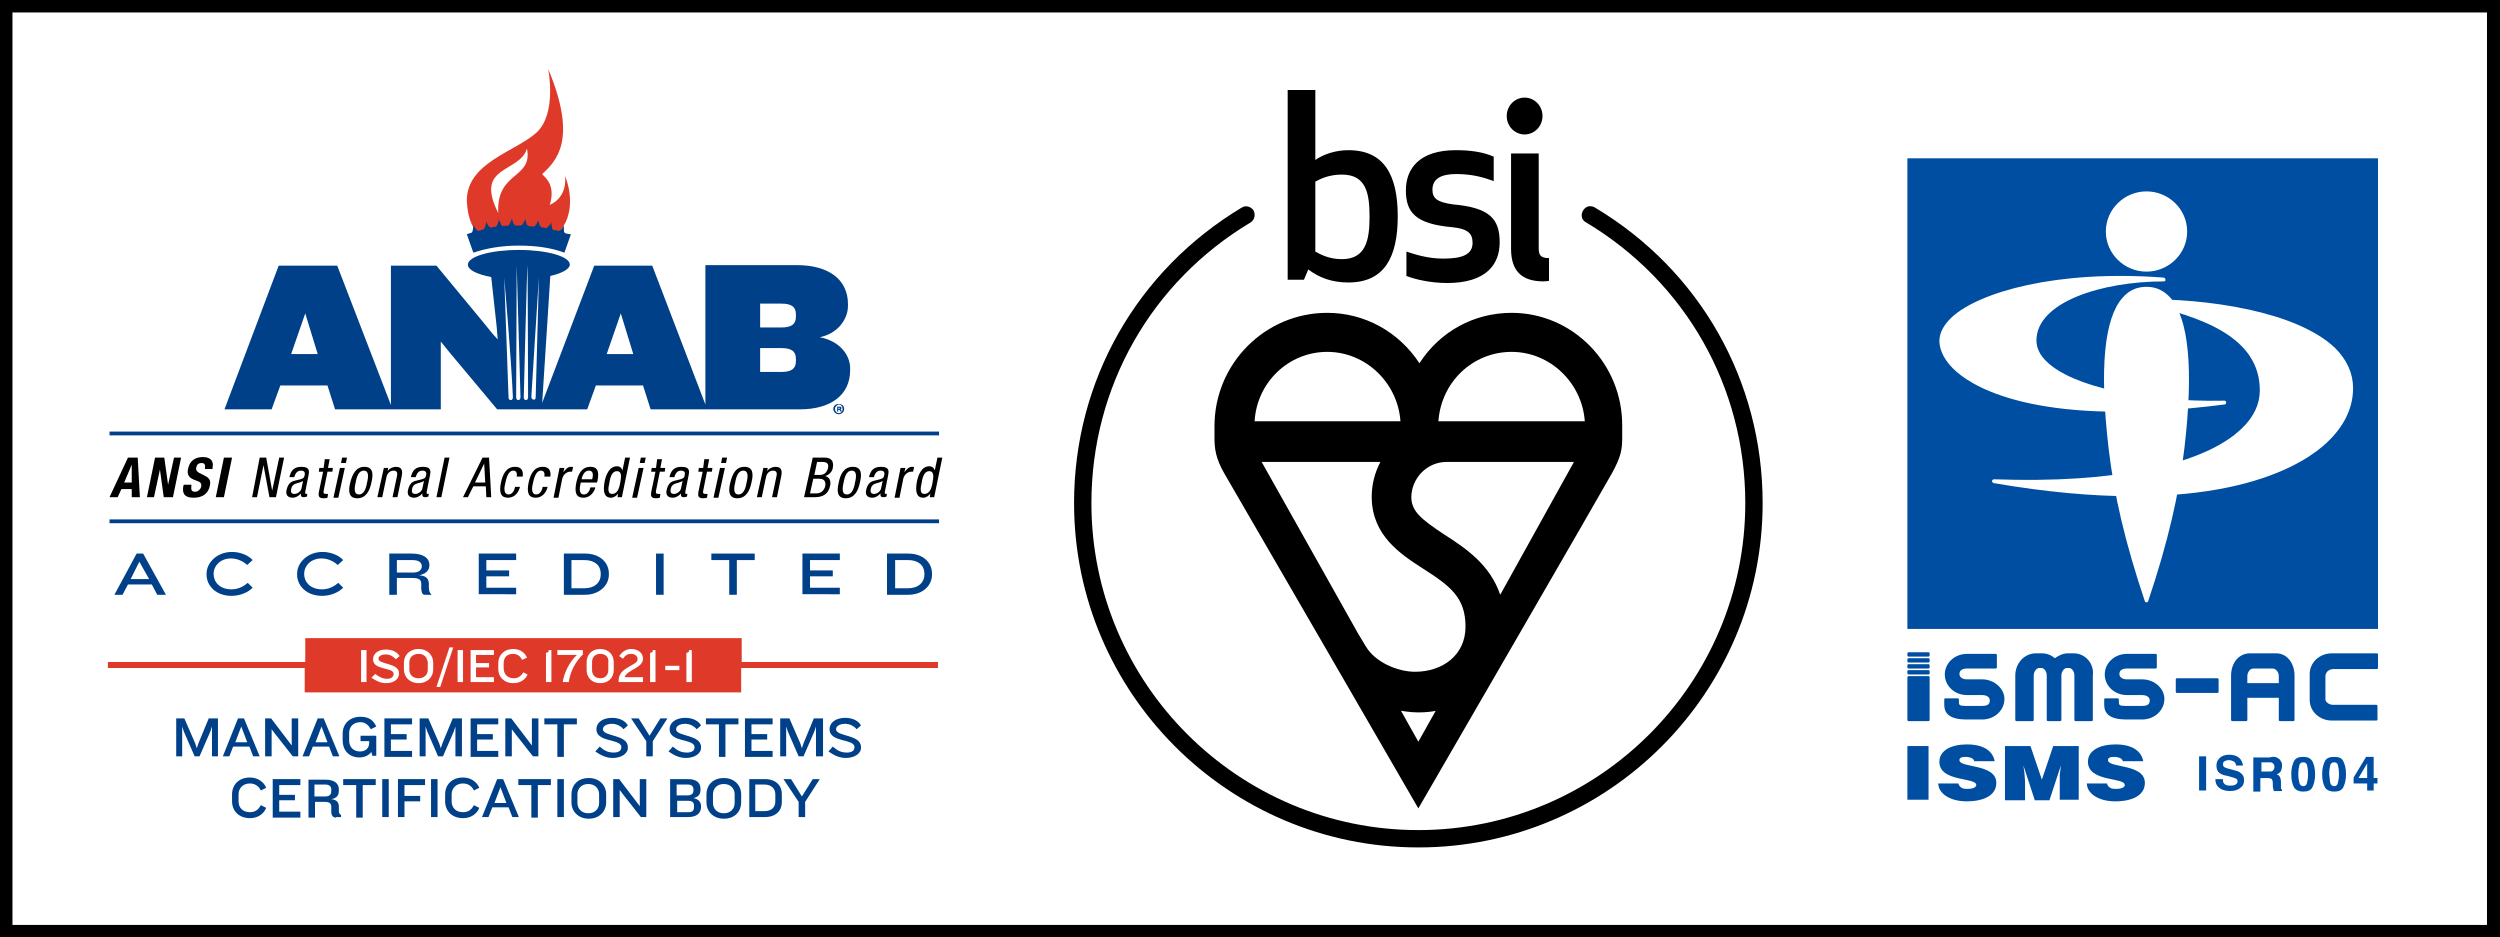 <?xml version="1.0" encoding="utf-8"?>
<!-- Generator: Adobe Illustrator 27.1.1, SVG Export Plug-In . SVG Version: 6.00 Build 0)  -->
<svg version="1.1" id="レイヤー_1" xmlns="http://www.w3.org/2000/svg" xmlns:xlink="http://www.w3.org/1999/xlink" x="0px"
	 y="0px" viewBox="0 0 461.1 172.9" style="enable-background:new 0 0 461.1 172.9;" xml:space="preserve">
<style type="text/css">
	.アーチ_x0020__x0028_グリーン_x0029_{fill:url(#SVGID_1_);stroke:#FFFFFF;stroke-width:0.25;stroke-miterlimit:1;}
	.st0{fill:#FFFFFF;}
	.st1{fill:#004EA2;}
	.st2{fill:none;}
	.st3{fill:#DF3929;}
	.st4{fill:#004088;}
</style>
<linearGradient id="SVGID_1_" gradientUnits="userSpaceOnUse" x1="-136.13" y1="347.159" x2="-135.423" y2="346.452">
	<stop  offset="0" style="stop-color:#00A53B"/>
	<stop  offset="0.983" style="stop-color:#133618"/>
</linearGradient>
<g>
	<rect x="0" y="0" class="st0" width="461.1" height="172.9"/>
	<path d="M461.1,172.9H0V0h461.1V172.9z M2.3,170.6h456.4V2.3H2.3V170.6z"/>
	<g>
		<g>
			<g>
				<rect x="351.8" y="29.2" class="st1" width="86.8" height="86.8"/>
				<g>
					<path class="st0" d="M388.4,42.7c0,4.1,3.4,7.4,7.5,7.4c4.1,0,7.5-3.3,7.5-7.4c0-4.1-3.4-7.4-7.5-7.4
						C391.8,35.3,388.4,38.6,388.4,42.7z"/>
					<path class="st0" d="M391.5,54.9c-3.4,3.8-4.3,13.1-2.6,27.7c1,8.6,3,17.3,6.7,28.3c0,0.1,0.2,0.2,0.3,0.2
						c0.1,0,0.3-0.1,0.3-0.2c3.7-11,5.7-19.8,6.7-28.3c1.7-14.5,0.8-23.8-2.6-27.7c-1.2-1.3-2.6-2-4.4-2
						C394.2,52.9,392.7,53.5,391.5,54.9z"/>
				</g>
				<g>
					<path class="st0" d="M360,58.5c-1.5,1.4-2.3,2.9-2.3,4.4c0,1.8,1.1,3.9,3.2,5.7c3.7,3.2,15.9,10.3,49.4,6
						c0.2,0,0.3-0.2,0.3-0.4c0-0.2-0.2-0.3-0.3-0.3c-14.9,0.3-28.1-2.6-32.8-7.2c-1.3-1.2-1.9-2.6-1.9-3.9
						c0-7.1,12.1-10.9,23.5-10.9c0.2,0,0.3-0.1,0.3-0.3c0-0.2-0.1-0.3-0.3-0.4C379.3,49.7,365,53.9,360,58.5z M410.3,74.6
						C410.3,74.6,410.3,74.6,410.3,74.6C410.3,74.6,410.3,74.6,410.3,74.6z"/>
					<path class="st0" d="M394.8,55.2c-0.2,0-0.3,0.1-0.3,0.3c0,0.2,0.1,0.3,0.3,0.4c11.4,2.5,22,6.3,22,16.1c0,2.5-1.1,4.9-3.3,7
						c-7,6.8-23.7,10.2-45.7,9.4c-0.2,0-0.3,0.1-0.4,0.3c0,0.2,0.1,0.3,0.3,0.4c39.4,6.8,55.5-2.4,60.6-6.7
						c3.8-3.2,5.7-6.9,5.7-10.8c0-2.7-1.1-5.2-3.3-7.4C423.6,57.4,407,55,394.8,55.2z"/>
				</g>
			</g>
		</g>
		<g>
			<path class="st1" d="M406.9,145.8h-1.3v-6.3h1.3V145.8z"/>
			<path class="st1" d="M410,143.9c0,0.3,0.1,0.5,0.2,0.6c0.2,0.3,0.6,0.4,1.1,0.4c0.3,0,0.6,0,0.8-0.1c0.4-0.1,0.6-0.4,0.6-0.7
				c0-0.2-0.1-0.4-0.3-0.5c-0.2-0.1-0.5-0.2-0.9-0.3l-0.7-0.2c-0.7-0.1-1.1-0.3-1.4-0.5c-0.4-0.3-0.6-0.7-0.6-1.4
				c0-0.6,0.2-1,0.6-1.4c0.4-0.4,1-0.6,1.8-0.6c0.7,0,1.3,0.2,1.7,0.5c0.5,0.4,0.7,0.9,0.8,1.5h-1.3c0-0.4-0.2-0.7-0.5-0.8
				c-0.2-0.1-0.5-0.2-0.8-0.2c-0.4,0-0.6,0.1-0.8,0.2c-0.2,0.1-0.3,0.3-0.3,0.6c0,0.2,0.1,0.4,0.3,0.5c0.1,0.1,0.4,0.2,0.8,0.3
				l1.1,0.3c0.5,0.1,0.9,0.3,1.1,0.5c0.4,0.3,0.6,0.7,0.6,1.3c0,0.6-0.2,1.1-0.7,1.4c-0.4,0.4-1.1,0.6-1.9,0.6c-0.8,0-1.5-0.2-2-0.6
				c-0.5-0.4-0.7-0.9-0.7-1.6H410z"/>
			<path class="st1" d="M419.9,139.7c0.2,0.1,0.4,0.2,0.6,0.4c0.1,0.2,0.2,0.3,0.3,0.5c0.1,0.2,0.1,0.4,0.1,0.7
				c0,0.3-0.1,0.6-0.2,0.9c-0.2,0.3-0.4,0.5-0.8,0.6c0.3,0.1,0.5,0.3,0.6,0.5c0.1,0.2,0.2,0.5,0.2,1v0.4c0,0.3,0,0.5,0,0.6
				c0,0.2,0.1,0.3,0.2,0.4v0.2h-1.5c0-0.1-0.1-0.3-0.1-0.3c0-0.2-0.1-0.4-0.1-0.5l0-0.6c0-0.4-0.1-0.7-0.2-0.8
				c-0.1-0.1-0.4-0.2-0.8-0.2h-1.3v2.5h-1.3v-6.3h3C419.3,139.5,419.6,139.6,419.9,139.7z M417.1,140.6v1.7h1.4c0.3,0,0.5,0,0.6-0.1
				c0.2-0.1,0.4-0.4,0.4-0.7c0-0.4-0.1-0.6-0.4-0.8c-0.1-0.1-0.3-0.1-0.6-0.1H417.1z"/>
			<path class="st1" d="M426.5,140.4c0.3,0.6,0.5,1.4,0.5,2.4c0,1-0.2,1.8-0.5,2.4c-0.3,0.6-0.9,0.8-1.7,0.8c-0.8,0-1.4-0.3-1.7-0.8
				c-0.3-0.6-0.5-1.3-0.5-2.4c0-1,0.2-1.8,0.5-2.4c0.3-0.6,0.9-0.8,1.7-0.8C425.6,139.6,426.1,139.8,426.5,140.4z M424.1,144.4
				c0.1,0.4,0.4,0.6,0.7,0.6c0.4,0,0.6-0.2,0.7-0.6c0.1-0.4,0.2-0.9,0.2-1.6c0-0.8-0.1-1.3-0.2-1.7c-0.1-0.4-0.4-0.5-0.7-0.5
				c-0.4,0-0.6,0.2-0.7,0.5c-0.1,0.4-0.2,0.9-0.2,1.7C423.9,143.5,424,144,424.1,144.4z"/>
			<path class="st1" d="M432.2,140.4c0.3,0.6,0.5,1.4,0.5,2.4c0,1-0.2,1.8-0.5,2.4c-0.3,0.6-0.9,0.8-1.7,0.8c-0.8,0-1.4-0.3-1.7-0.8
				c-0.3-0.6-0.5-1.3-0.5-2.4c0-1,0.2-1.8,0.5-2.4c0.3-0.6,0.9-0.8,1.7-0.8C431.4,139.6,431.9,139.8,432.2,140.4z M429.8,144.4
				c0.1,0.4,0.4,0.6,0.7,0.6c0.4,0,0.6-0.2,0.7-0.6c0.1-0.4,0.2-0.9,0.2-1.6c0-0.8-0.1-1.3-0.2-1.7c-0.1-0.4-0.4-0.5-0.7-0.5
				c-0.4,0-0.6,0.2-0.7,0.5c-0.1,0.4-0.2,0.9-0.2,1.7C429.7,143.5,429.7,144,429.8,144.4z"/>
			<path class="st1" d="M438.5,144.5h-0.7v1.3h-1.2v-1.3h-2.5v-1.1l2.3-3.8h1.4v3.9h0.7V144.5z M436.6,143.5v-2.7l-1.6,2.7H436.6z"
				/>
		</g>
		<g>
			<g>
				<path class="st1" d="M351.8,147.5v-9.9h3.9v9.9H351.8z"/>
				<path class="st1" d="M364.2,140.5c-0.1-0.3-0.3-0.6-0.6-0.7c-0.3-0.1-0.6-0.2-1-0.2c-0.9,0-1.2,0.2-1.2,0.6
					c0,1.5,6.8,0.6,6.8,4.2c0,2.3-2.3,3.4-5.5,3.4c-3.1,0-5.2-1.5-5.2-3.3h3.7c0.1,0.4,0.3,0.6,0.6,0.8c0.3,0.2,0.7,0.2,1.1,0.2
					c1,0,1.6-0.3,1.6-0.7c0-1.5-6.8-0.5-6.8-4.3c0-2.1,2.2-3.2,5.1-3.2c3.3,0,4.8,1.4,5.1,3.1H364.2z"/>
				<path class="st1" d="M369.8,147.5v-9.9h4.7l2.1,6.2l2.1-6.2h4.7v9.9h-3.5v-3l0-1.5l0.2-1.8h0l-2.1,6.4h-2.7l-2.1-6.4h0l0.2,1.5
					l0.1,1.5v3.4H369.8z"/>
				<path class="st1" d="M391.6,140.5c-0.1-0.3-0.3-0.6-0.6-0.7c-0.3-0.1-0.6-0.2-1-0.2c-0.9,0-1.2,0.2-1.2,0.6
					c0,1.5,6.8,0.6,6.8,4.2c0,2.3-2.3,3.4-5.5,3.4c-3.1,0-5.2-1.5-5.2-3.3h3.7c0.1,0.4,0.3,0.6,0.6,0.8c0.3,0.2,0.7,0.2,1.1,0.2
					c1,0,1.6-0.3,1.6-0.7c0-1.5-6.8-0.5-6.8-4.3c0-2.1,2.2-3.2,5.1-3.2c3.3,0,4.8,1.4,5.1,3.1H391.6z"/>
			</g>
		</g>
		<g>
			<path class="st1" d="M365.6,125.3h-2.8c-0.7,0-1.4-0.3-1.4-1v0c0-0.7,0.6-1,1.4-1h5.2l0,0h0.1c0.1,0,0.2-0.1,0.2-0.2v-2.3
				c0-0.1-0.1-0.2-0.2-0.2H368h-0.2h-5c-2.3,0-4.1,1.7-4.1,3.8c0,2.1,1.8,3.8,4.1,3.8h2.8c0.7,0,1.4,0.3,1.4,1c0,0.8-0.6,1-1.4,1v0
				h-2.3c-0.1,0-0.7,0-0.8,0c-1.1,0-1.2-0.2-1.2-0.7v-0.1V129c0-0.1-0.1-0.2-0.2-0.2h-2.3c-0.1,0-0.2,0.1-0.2,0.2v0.3v0v0.7
				c0,1.6,1,2.7,4.1,2.7h2.9c2.3,0,4.1-1.7,4.1-3.8C369.7,127,367.8,125.3,365.6,125.3z"/>
			<path class="st1" d="M395.1,125.3h-2.8c-0.7,0-1.4-0.3-1.4-1v0c0-0.7,0.6-1,1.4-1h5.2l0,0h0.1c0.1,0,0.2-0.1,0.2-0.2v-2.3
				c0-0.1-0.1-0.2-0.2-0.2h-0.1h-0.2h-5c-2.3,0-4.1,1.7-4.1,3.8c0,2.1,1.8,3.8,4.1,3.8h2.8c0.7,0,1.4,0.3,1.4,1c0,0.8-0.6,1-1.4,1v0
				h-2.3c-0.1,0-0.7,0-0.8,0c-1.1,0-1.2-0.2-1.2-0.7v-0.1V129c0-0.1-0.1-0.2-0.2-0.2h-2.3c-0.1,0-0.2,0.1-0.2,0.2v0.3v0v0.7
				c0,1.6,1,2.7,4.1,2.7h2.9c2.3,0,4.1-1.7,4.1-3.8C399.2,127,397.4,125.3,395.1,125.3z"/>
			<path class="st1" d="M430.4,123.4h7.9v0h0.1c0.1,0,0.2-0.1,0.2-0.2v-2.5c0-0.1-0.1-0.2-0.2-0.2h-0.1H438h-7.9
				c-2.3,0-4.1,1.7-4.1,3.8v4.8c0,2.1,1.8,3.8,4.1,3.8h7.9h0.2h0.1c0.1,0,0.2-0.1,0.2-0.2v-2.5c0-0.1-0.1-0.2-0.2-0.2h-0.1l0,0h-7.9
				c-0.7,0-1.4-0.5-1.4-1v-4.4C429,123.9,429.6,123.4,430.4,123.4z"/>
			<path class="st1" d="M409,125.1h-7.5c-0.1,0-0.2,0.1-0.2,0.2v2.3c0,0.1,0.1,0.2,0.2,0.2h7.5c0.1,0,0.2-0.1,0.2-0.2v-2.3
				C409.2,125.2,409.1,125.1,409,125.1z"/>
			<path class="st1" d="M382.5,120.5h-1.1c-0.9,0-1.7,0.4-2.4,0.9c-0.7-0.6-1.5-0.9-2.4-0.9h-1.1c-2.1,0-3.8,1.8-3.8,4.1v7.8v0.4
				c0,0.1,0.1,0.2,0.2,0.2h3c0.1,0,0.2-0.1,0.2-0.2v-0.4v-7.8c0-0.7,0.5-1.4,1-1.4h0.4c0.5,0,1,0.6,1,1.4v7.8v0.4
				c0,0.1,0.1,0.2,0.2,0.2h2.3c0.1,0,0.2-0.1,0.2-0.2v-0.4v-7.8c0-0.7,0.5-1.4,1-1.4h0.4c0.5,0,1,0.6,1,1.4v7.8v0.4
				c0,0.1,0.1,0.2,0.2,0.2h3c0.1,0,0.2-0.1,0.2-0.2v-0.4v-7.8C386.3,122.4,384.6,120.5,382.5,120.5z"/>
			<path class="st1" d="M419.8,120.5H415c-2.1,0-3.5,1.8-3.5,4.1v7.8v0.4c0,0.1,0.1,0.2,0.2,0.2h2.6c0.1,0,0.2-0.1,0.2-0.2v-0.4
				v-3.7h5.8v3.7v0.4c0,0.1,0.1,0.2,0.2,0.2h2.5c0.1,0,0.2-0.1,0.2-0.2v-0.4v-7.8C423.2,122.4,421.9,120.5,419.8,120.5z M420.3,126
				h-5.8v-1.3c0-0.7,0.5-1.4,1.1-1.4h3.6c0.5,0,1.1,0.6,1.1,1.4V126z"/>
			<path class="st1" d="M355.7,124.7H352c-0.1,0-0.2,0.1-0.2,0.2v7.9c0,0.1,0.1,0.2,0.2,0.2h3.7c0.1,0,0.2-0.1,0.2-0.2v-7.9
				C355.9,124.8,355.8,124.7,355.7,124.7z"/>
			<path class="st1" d="M355.7,120.3H352c-0.1,0-0.2,0.1-0.2,0.2v0.4c0,0.1,0.1,0.2,0.2,0.2h3.7c0.1,0,0.2-0.1,0.2-0.2v-0.4
				C355.9,120.4,355.8,120.3,355.7,120.3z"/>
			<path class="st1" d="M355.7,121.4H352c-0.1,0-0.2,0.1-0.2,0.2v0.4c0,0.1,0.1,0.2,0.2,0.2h3.7c0.1,0,0.2-0.1,0.2-0.2v-0.4
				C355.9,121.5,355.8,121.4,355.7,121.4z"/>
			<path class="st1" d="M355.7,122.5H352c-0.1,0-0.2,0.1-0.2,0.2v0.4c0,0.1,0.1,0.2,0.2,0.2h3.7c0.1,0,0.2-0.1,0.2-0.2v-0.4
				C355.9,122.6,355.8,122.5,355.7,122.5z"/>
			<path class="st1" d="M355.7,123.6H352c-0.1,0-0.2,0.1-0.2,0.2v0.4c0,0.1,0.1,0.2,0.2,0.2h3.7c0.1,0,0.2-0.1,0.2-0.2v-0.4
				C355.9,123.7,355.8,123.6,355.7,123.6z"/>
		</g>
		<rect x="351.8" y="120.3" class="st2" width="86.8" height="12.7"/>
	</g>
	<g>
		<g>
			<path d="M265.3,77.7c0.5-7.2,6.3-12.8,13.5-12.8c7.1,0,13,5.7,13.5,12.8H265.3z M276.7,109.7c-1.9-5.6-6.4-8.6-10.3-11.1
				c-4.2-2.8-6-4.2-6.1-6.8c0-3.6,2.9-6.6,6.5-6.6h23.5L276.7,109.7z M258.4,131.1c0.1,0,1.7,0.3,3.2,0.3c1.5,0,2.9-0.2,3.2-0.3
				l-3.2,5.7L258.4,131.1z M254.6,85.2c-1,1.9-1.6,4.1-1.6,6.4h0c0,0.1,0,0.2,0,0.2v0c0.1,7,5.3,10.4,9.5,13.1
				c5,3.2,7.8,5.3,7.8,10.7c0,5.2-4.2,8.3-9.3,8.3c-3.3,0-7.4-1.8-9.1-4.7l-1.5-2.5l-17.7-31.5H254.6z M244.8,64.9
				c7.1,0,13,5.7,13.5,12.8h-26.9C231.8,70.6,237.6,64.9,244.8,64.9 M278.8,57.7c-6.9,0-13.2,3.4-17,9.3c-3.8-5.8-10.1-9.3-17-9.3
				c-11.5,0-20.8,9.4-20.8,20.9c0,0,0,0.1,0,2.1c0,2,0.2,3.8,1.8,6.6c1.6,2.7,35.8,61.8,35.8,61.8s34-58.7,35.7-61.8
				c1.7-3.1,1.9-4.4,1.9-6.6v-2.1C299.3,67.1,290.1,57.7,278.8,57.7"/>
		</g>
		<g>
			<g>
				<path d="M248.7,27.7c-2.3,0-4.5,0.7-6.1,1.8V16.6h-5.1v35h3l0.8-1.9c2,1.5,4.3,2.4,7.4,2.4c6.6,0,9.1-4.6,9.1-12.2
					C257.8,32.3,255.3,27.7,248.7,27.7 M247.5,32.2c4.5,0,5.1,3.5,5.1,7.8c0,4.3-0.7,7.8-5.1,7.8c-2.4,0-4-0.9-4.9-1.4V33.5
					C243.5,33,245.1,32.2,247.5,32.2 M264.2,35c0-2.1,1.7-2.9,4.4-2.9c2.9,0,5,0.6,6.9,1.3v-4.5c-1.8-0.8-4-1.2-7-1.2
					c-6.7,0-9.2,3.4-9.2,7.4s1.7,6.2,8.5,6.8c3,0.3,3.8,1.2,3.8,2.9c0,2.1-1.8,2.9-5.4,2.9c-2.9,0-5.3-0.8-6.8-1.3v4.5
					c1.5,0.6,4.4,1.3,7.5,1.3c7.3,0,9.7-3.5,9.7-7.5c0-4.3-1.8-6.4-8.6-7C265.1,37.3,264.2,36.6,264.2,35 M284.7,51.9
					c0.5,0,1-0.1,1-0.1v-4.2c-1.5,0-1.9-0.5-1.9-1.8V28.3h-5.1v17.6C278.7,49.9,280.6,51.9,284.7,51.9 M277.9,21.4
					c0,1.9,1.5,3.4,3.3,3.4c1.8,0,3.3-1.5,3.3-3.4c0-1.9-1.5-3.4-3.3-3.4C279.4,18,277.9,19.5,277.9,21.4"/>
			</g>
		</g>
		<g>
			<path d="M261.6,156.3c-35,0-63.5-28.5-63.5-63.5c0-22.6,11.6-42.9,30.9-54.5c0.8-0.5,1.7-0.2,2.2,0.5c0.4,0.8,0.2,1.7-0.5,2.2
				c-18.4,11-29.4,30.4-29.4,51.8c0,33.3,27.1,60.3,60.3,60.3c33.3,0,60.3-27.1,60.3-60.3c0-21.4-11-40.8-29.4-51.8
				c-0.8-0.4-1-1.4-0.5-2.2c0.5-0.8,1.4-1,2.2-0.5c19.4,11.6,30.9,32,30.9,54.5C325.1,127.8,296.6,156.3,261.6,156.3z"/>
		</g>
	</g>
	<g>
		<path class="st3" d="M91.9,39.3c-4.5-8.9,3.9-7.3,5.3-11.9C98.3,33.1,91.5,31.5,91.9,39.3z M104.2,32.4c0,0,0.7,3.8-2.8,5.4
			c1.2-3.9-1.1-5.2-1.4-5.7c2.6-2.4,6.6-6.3,1.1-19.4c0,0,1.7,8.3-2.2,11.8c-3.9,3.5-12.8,5.5-12.8,12.5c0.3,7.4,4.6,7.5,7,7.6
			c1.5,0,4.3,0.1,5.4,0c1.4-0.2,2.2-0.2,3.2-0.7C105.6,41.5,105.8,36.4,104.2,32.4z"/>
		<path class="st4" d="M104.2,43c-0.1-0.1-0.2-0.3-0.2-0.5c0-0.4,0-0.9,0-0.9c0,0-0.3,0.4-0.5,0.7c-0.1,0.1-0.3,0.3-0.5,0.3
			c-0.3-0.1-0.7-0.2-1-0.2c-0.1-0.1-0.2-0.3-0.2-0.5c-0.1-0.4-0.1-0.9-0.1-0.9s-0.2,0.5-0.5,0.7c-0.1,0.1-0.3,0.3-0.4,0.4
			c-0.3-0.1-0.7-0.1-1-0.2c-0.1-0.1-0.2-0.3-0.3-0.4c-0.1-0.3-0.2-0.9-0.2-0.9s-0.2,0.5-0.4,0.8c-0.1,0.2-0.3,0.3-0.4,0.4
			c-0.4,0-0.7-0.1-1.1-0.1c-0.1-0.1-0.2-0.3-0.3-0.4c-0.1-0.3-0.2-0.9-0.2-0.9s-0.2,0.5-0.4,0.8c-0.1,0.2-0.2,0.3-0.4,0.4
			c-0.4,0-0.7,0-1.1,0c-0.1-0.1-0.2-0.2-0.3-0.4c-0.1-0.3-0.3-0.9-0.3-0.9c0,0-0.1,0.5-0.3,0.8c-0.1,0.2-0.2,0.3-0.3,0.5
			c-0.4,0-0.7,0.1-1.1,0.1c-0.1-0.1-0.3-0.2-0.3-0.4c-0.2-0.3-0.4-0.8-0.4-0.8s-0.1,0.5-0.2,0.8c-0.1,0.2-0.2,0.4-0.3,0.5
			c-0.3,0-0.7,0.1-1,0.2c-0.1-0.1-0.3-0.2-0.4-0.3c-0.2-0.3-0.4-0.8-0.4-0.8s-0.1,0.5-0.2,0.9c-0.1,0.2-0.2,0.4-0.3,0.5
			c-0.3,0.1-0.7,0.2-1,0.3c-0.1-0.1-0.3-0.2-0.4-0.3c-0.2-0.3-0.5-0.8-0.5-0.8s0,0.5-0.1,0.9c0,0.2-0.1,0.4-0.2,0.5
			c-0.3,0.1-0.6,0.2-0.9,0.3c0.4,1.1,0.8,2.3,1.2,3.4c2.7-0.9,5.5-1.3,8.4-1.3c2.8,0,5.7,0.3,8.4,1.3c0.4-1.1,0.8-2.3,1.2-3.4
			C104.9,43.2,104.6,43.1,104.2,43L104.2,43z"/>
		<path class="st4" d="M154.6,75.4h0.1c0.1,0,0.2,0,0.2-0.1c0-0.1-0.1-0.1-0.2-0.1c-0.1,0-0.1,0-0.1,0V75.4L154.6,75.4z M154.6,75.9
			h-0.2V75c0.1,0,0.2,0,0.4,0c0.2,0,0.3,0,0.3,0.1c0.1,0,0.1,0.1,0.1,0.2c0,0.1-0.1,0.2-0.2,0.2v0c0.1,0,0.1,0.1,0.2,0.2
			c0,0.1,0,0.2,0.1,0.2H155c0,0,0-0.1-0.1-0.2c0-0.1-0.1-0.1-0.2-0.1h-0.1V75.9L154.6,75.9z M154,75.4c0,0.4,0.3,0.8,0.7,0.8
			c0.4,0,0.7-0.3,0.7-0.8c0-0.4-0.3-0.8-0.7-0.8C154.4,74.7,154,75,154,75.4L154,75.4z M155.7,75.4c0,0.5-0.4,1-1,1
			c-0.5,0-1-0.4-1-1c0-0.5,0.4-0.9,1-0.9C155.3,74.5,155.7,74.9,155.7,75.4L155.7,75.4z"/>
		<path class="st4" d="M151.2,62.2c3.4-0.7,5.2-3.4,5.2-5.8v-0.3c0-4.5-3.5-7.2-9.4-7.2h-16.9v25.7L120.3,49h-10.7L100,74.3
			l1.5-23.4c2.2-0.5,3.6-1.3,3.6-2.1c0-1.5-4.2-2.7-9.4-2.7c-5.2,0-9.4,1.2-9.4,2.7c0,1,1.7,1.8,4.3,2.3l1,9.1l0.2,2.4l-1-1.1
			l-1.7-2.1L80.5,49h-8.4v25.7L62.2,49H51.4L41.4,75.5h8.7l1.6-4.4h8.7l1.4,4.4h10.3h0.3h8.9V63l1.7,2.1l8.7,10.4h7.9h0.4h8.3
			l1.6-4.4h8.7l1.4,4.4h10.3h0.3h16.9c5.8,0,9.3-2.7,9.3-7.2v-0.4C156.8,65.5,154.9,62.9,151.2,62.2z M53.7,65.3l2.6-7.5l2.3,7.5
			H53.7z M94.6,73.3L94.6,73.3L94.6,73.3c0,0.3-0.2,0.5-0.4,0.5c-0.2,0-0.4-0.2-0.4-0.4h0v0v0v0C93.8,73,93,51.2,93,51.2
			S94.3,66.1,94.6,73.3L94.6,73.3z M96,73.3L96,73.3L96,73.3c0,0.3-0.2,0.5-0.4,0.5c-0.2,0-0.4-0.2-0.4-0.5h0v0v0v0
			c0-0.4,0.1-24.4,0.1-24.4C95.3,48.9,95.8,66.1,96,73.3L96,73.3z M97.4,73.3C97.4,73.3,97.4,73.3,97.4,73.3L97.4,73.3L97.4,73.3
			c0,0.3-0.2,0.5-0.4,0.5c-0.2,0-0.4-0.2-0.4-0.5h0v0v0v0c0-0.4,0.6-24.4,0.7-24.4C97.3,48.9,97.4,66.1,97.4,73.3z M98.8,73.3
			L98.8,73.3L98.8,73.3L98.8,73.3c0,0.3-0.2,0.5-0.4,0.4c-0.2,0-0.4-0.2-0.4-0.5v0v0v0c0-0.4,1.4-22.1,1.4-22.1S99,66.1,98.8,73.3z
			 M111.9,65.3l2.6-7.5l2.3,7.5H111.9z M146.8,66.6c0,1.4-0.8,2-2.7,2h-3.9v-4.4h3.9c1.9,0,2.7,0.6,2.7,2V66.6z M146.8,58.4
			c0,1.4-0.8,2-2.7,2h-3.9V56h3.9c1.9,0,2.7,0.6,2.7,2V58.4z"/>
		<g>
			<path d="M23.6,84.4h1.8l0.4,7.3h-1.5l0-1.5h-1.9l-0.7,1.5h-1.5L23.6,84.4z M22.9,89h1.4l0-3.3h0L22.9,89z"/>
			<path d="M30.3,84.4l0.7,5h0l1.1-5h1.3l-1.5,7.3h-1.7l-0.7-5.1h0l-1.1,5.1h-1.3l1.5-7.3H30.3z"/>
			<path d="M35.3,89.4l0,0.2c-0.1,0.7,0,1.1,0.7,1.1c0.4,0,0.9-0.3,1.1-0.9c0.1-0.7-0.1-0.9-1-1.2c-1.2-0.4-1.7-1-1.4-2.2
				c0.3-1.4,1.3-2.1,2.7-2.1c1.3,0,2.1,0.6,1.8,2l0,0.2h-1.4c0.1-0.7,0-1.1-0.6-1.1c-0.7,0-0.9,0.4-1,0.8c-0.1,0.4,0,0.7,0.5,1
				l1,0.5c1,0.5,1.2,1,1,1.9c-0.3,1.5-1.4,2.2-3,2.2c-1.7,0-2.1-0.8-1.9-2.1l0.1-0.3H35.3z"/>
			<path d="M39.8,91.7l1.5-7.3h1.5l-1.5,7.3H39.8z"/>
			<path d="M47.9,84.4h1.2l1.1,6.1h0l1.3-6.1h0.9l-1.5,7.3h-1.2l-1.1-5.9h0l-1.2,5.9h-0.9L47.9,84.4z"/>
			<path d="M53.4,87.9c0.3-1.2,0.9-1.8,2.2-1.8c1.7,0,1.4,1,1.3,1.6l-0.6,3c0,0.2-0.1,0.4,0.2,0.4c0.1,0,0.2,0,0.2-0.1l-0.1,0.6
				c-0.1,0-0.3,0.1-0.5,0.1c-0.3,0-0.7,0-0.6-0.7h0c-0.4,0.5-1,0.8-1.5,0.8c-1,0-1.4-0.6-1.1-1.6c0.2-0.8,0.6-1.3,1.3-1.5l1.2-0.3
				c0.7-0.2,0.7-0.4,0.8-0.8c0.1-0.5-0.1-0.8-0.7-0.8c-0.9,0-1.1,0.9-1.2,1.1l0,0.1H53.4z M55.9,88.7c-0.4,0.3-1.2,0.4-1.6,0.6
				c-0.3,0.2-0.5,0.4-0.6,0.9c-0.1,0.5,0,0.9,0.6,0.9c0.6,0,1.2-0.5,1.3-1L55.9,88.7z"/>
			<path d="M59.9,84.7h0.9l-0.3,1.6h0.9l-0.1,0.7h-0.9l-0.7,3.5c-0.1,0.4,0,0.6,0.4,0.6c0.2,0,0.3,0,0.4,0l-0.1,0.7
				c-0.1,0-0.3,0.1-0.7,0.1c-0.9,0-1-0.4-0.9-1.1l0.8-3.8h-0.8l0.1-0.7h0.8L59.9,84.7z"/>
			<path d="M62.7,86.3h0.9l-1.2,5.5h-0.9L62.7,86.3z M63.1,84.4H64l-0.2,1h-0.9L63.1,84.4z"/>
			<path d="M67.2,86.1c1.6,0,1.7,1.3,1.3,2.9c-0.3,1.5-1,2.9-2.6,2.9c-1.6,0-1.7-1.3-1.3-2.9C65,87.4,65.7,86.1,67.2,86.1z M67.7,89
				c0.3-1.2,0.3-2.2-0.6-2.2c-0.9,0-1.3,1-1.5,2.2c-0.3,1.2-0.3,2.2,0.6,2.2C67.1,91.2,67.5,90.2,67.7,89z"/>
			<path d="M70.8,86.3h0.8l-0.1,0.6h0c0.3-0.5,1-0.8,1.5-0.8c1.4,0,1.2,1.1,1.1,1.7l-0.8,3.9h-0.9l0.8-3.8c0.1-0.4,0.2-1.1-0.6-1.1
				c-0.5,0-1.1,0.3-1.3,1.1l-0.8,3.8h-0.9L70.8,86.3z"/>
			<path d="M75.8,87.9c0.3-1.2,0.9-1.8,2.2-1.8c1.7,0,1.4,1,1.3,1.6l-0.6,3c0,0.2-0.1,0.4,0.2,0.4c0.1,0,0.2,0,0.2-0.1l-0.1,0.6
				c-0.1,0-0.3,0.1-0.5,0.1c-0.3,0-0.7,0-0.6-0.7h0c-0.4,0.5-1,0.8-1.5,0.8c-1,0-1.4-0.6-1.1-1.6c0.2-0.8,0.6-1.3,1.3-1.5l1.2-0.3
				c0.7-0.2,0.7-0.4,0.8-0.8c0.1-0.5-0.1-0.8-0.7-0.8c-0.9,0-1.1,0.9-1.2,1.1l0,0.1H75.8z M78.2,88.7c-0.4,0.3-1.2,0.4-1.6,0.6
				c-0.3,0.2-0.5,0.4-0.6,0.9c-0.1,0.5,0,0.9,0.6,0.9c0.6,0,1.2-0.5,1.3-1L78.2,88.7z"/>
			<path d="M82,84.4h0.9l-1.5,7.3h-0.9L82,84.4z"/>
			<path d="M89,84.4h1.2l0.4,7.3h-0.9l-0.1-2h-2.3l-1,2h-0.9L89,84.4z M87.6,89h1.9l-0.2-3.5h0L87.6,89z"/>
			<path d="M95.3,87.9c0.1-0.5,0-1.1-0.6-1.1c-0.5,0-1.1,0.3-1.5,2.3c-0.2,0.7-0.4,2.1,0.6,2.1c0.7,0,1.1-0.8,1.2-1.4h0.9
				c-0.2,0.9-0.9,2-2.2,2c-1.3,0-1.7-0.9-1.3-2.8c0.3-1.4,0.9-2.9,2.6-2.9c1.5,0,1.5,1.2,1.4,1.8H95.3z"/>
			<path d="M100.4,87.9c0.1-0.5,0-1.1-0.6-1.1c-0.5,0-1.1,0.3-1.5,2.3c-0.2,0.7-0.4,2.1,0.6,2.1c0.7,0,1.1-0.8,1.2-1.4h0.9
				c-0.2,0.9-0.9,2-2.2,2c-1.3,0-1.7-0.9-1.3-2.8c0.3-1.4,0.9-2.9,2.6-2.9c1.5,0,1.5,1.2,1.4,1.8H100.4z"/>
			<path d="M103.2,86.3h0.9l-0.2,0.8h0c0.4-0.5,0.8-1,1.4-1c0.2,0,0.3,0,0.4,0.1l-0.2,0.8c-0.1,0-0.2,0-0.4,0
				c-0.4,0-1.2,0.4-1.4,1.3l-0.7,3.5h-0.9L103.2,86.3z"/>
			<path d="M107.1,89.1c-0.2,0.8-0.4,2.1,0.6,2.1c0.8,0,1.1-0.9,1.2-1.3h0.9c-0.1,0.6-0.8,1.9-2.2,1.9c-1.3,0-1.7-0.9-1.3-2.8
				c0.3-1.4,0.9-2.9,2.6-2.9c1.7,0,1.5,1.5,1.3,2.6l-0.1,0.3H107.1z M109.2,88.4l0.1-0.3c0.1-0.6,0.1-1.3-0.7-1.3
				c-0.9,0-1.2,1.1-1.3,1.4l0,0.2H109.2z"/>
			<path d="M114.7,91.7h-0.8L114,91h0c-0.2,0.4-0.8,0.8-1.3,0.8c-1.3,0-1.5-1.2-1.2-2.9c0.2-1.1,0.8-2.9,2.3-2.9
				c0.5,0,0.9,0.3,1,0.8h0l0.5-2.4h0.9L114.7,91.7z M112.9,91.1c0.9,0,1.3-0.9,1.5-2.1c0.2-1.1,0.3-2.1-0.6-2.1
				c-0.8,0-1.2,0.8-1.4,2.1C112.1,90.3,112.1,91.1,112.9,91.1z"/>
			<path d="M117.8,86.3h0.9l-1.2,5.5h-0.9L117.8,86.3z M118.2,84.4h0.9l-0.2,1H118L118.2,84.4z"/>
			<path d="M121.2,84.7h0.9l-0.3,1.6h0.9l-0.1,0.7h-0.9l-0.7,3.5c-0.1,0.4,0,0.6,0.4,0.6c0.2,0,0.3,0,0.4,0l-0.1,0.7
				c-0.1,0-0.3,0.1-0.7,0.1c-0.9,0-1-0.4-0.9-1.1l0.8-3.8h-0.8l0.1-0.7h0.8L121.2,84.7z"/>
			<path d="M123.5,87.9c0.3-1.2,0.9-1.8,2.2-1.8c1.7,0,1.4,1,1.3,1.6l-0.6,3c0,0.2-0.1,0.4,0.2,0.4c0.1,0,0.2,0,0.2-0.1l-0.1,0.6
				c-0.1,0-0.3,0.1-0.5,0.1c-0.3,0-0.7,0-0.6-0.7h0c-0.4,0.5-1,0.8-1.5,0.8c-1,0-1.4-0.6-1.1-1.6c0.2-0.8,0.6-1.3,1.3-1.5l1.2-0.3
				c0.7-0.2,0.7-0.4,0.8-0.8c0.1-0.5-0.1-0.8-0.7-0.8c-0.9,0-1.1,0.9-1.2,1.1l0,0.1H123.5z M125.9,88.7c-0.4,0.3-1.2,0.4-1.6,0.6
				c-0.3,0.2-0.5,0.4-0.6,0.9c-0.1,0.5,0,0.9,0.6,0.9c0.6,0,1.2-0.5,1.3-1L125.9,88.7z"/>
			<path d="M129.9,84.7h0.9l-0.3,1.6h0.9l-0.1,0.7h-0.9l-0.7,3.5c-0.1,0.4,0,0.6,0.4,0.6c0.2,0,0.3,0,0.4,0l-0.1,0.7
				c-0.1,0-0.3,0.1-0.7,0.1c-0.9,0-1-0.4-0.9-1.1l0.8-3.8h-0.8l0.1-0.7h0.8L129.9,84.7z"/>
			<path d="M132.8,86.3h0.9l-1.2,5.5h-0.9L132.8,86.3z M133.2,84.4h0.9l-0.2,1H133L133.2,84.4z"/>
			<path d="M137.3,86.1c1.6,0,1.7,1.3,1.3,2.9c-0.3,1.5-1,2.9-2.6,2.9c-1.6,0-1.7-1.3-1.3-2.9C135.1,87.4,135.7,86.1,137.3,86.1z
				 M137.7,89c0.3-1.2,0.3-2.2-0.6-2.2c-0.9,0-1.3,1-1.5,2.2c-0.3,1.2-0.3,2.2,0.6,2.2C137.1,91.2,137.5,90.2,137.7,89z"/>
			<path d="M140.8,86.3h0.8l-0.1,0.6h0c0.3-0.5,1-0.8,1.5-0.8c1.4,0,1.2,1.1,1.1,1.7l-0.8,3.9h-0.9l0.8-3.8c0.1-0.4,0.2-1.1-0.6-1.1
				c-0.5,0-1.1,0.3-1.3,1.1l-0.8,3.8h-0.9L140.8,86.3z"/>
			<path d="M149.9,84.4h2.2c0.9,0,1.8,0.4,1.5,1.9c-0.1,0.7-0.7,1.3-1.4,1.5l0,0c0.8,0.2,1.1,0.9,0.9,1.8c-0.3,1.5-1.3,2.1-2.8,2.1
				h-2L149.9,84.4z M149.4,91h1.2c0.9,0,1.4-0.6,1.6-1.3c0.2-1-0.3-1.4-1.1-1.4H150L149.4,91z M150.2,87.6h1c0.4,0,1.2-0.1,1.5-1.2
				c0.2-0.8-0.1-1.2-1-1.2h-1L150.2,87.6z"/>
			<path d="M157.3,86.1c1.6,0,1.7,1.3,1.3,2.9c-0.3,1.5-1,2.9-2.6,2.9c-1.6,0-1.7-1.3-1.3-2.9C155,87.4,155.7,86.1,157.3,86.1z
				 M157.7,89c0.3-1.2,0.3-2.2-0.6-2.2c-0.9,0-1.3,1-1.5,2.2c-0.3,1.2-0.3,2.2,0.6,2.2C157.1,91.2,157.5,90.2,157.7,89z"/>
			<path d="M160.3,87.9c0.3-1.2,0.9-1.8,2.2-1.8c1.7,0,1.4,1,1.3,1.6l-0.6,3c0,0.2-0.1,0.4,0.2,0.4c0.1,0,0.2,0,0.2-0.1l-0.1,0.6
				c-0.1,0-0.3,0.1-0.5,0.1c-0.3,0-0.7,0-0.6-0.7h0c-0.4,0.5-1,0.8-1.5,0.8c-1,0-1.4-0.6-1.1-1.6c0.2-0.8,0.6-1.3,1.3-1.5l1.2-0.3
				c0.7-0.2,0.7-0.4,0.8-0.8c0.1-0.5-0.1-0.8-0.7-0.8c-0.9,0-1.1,0.9-1.2,1.1l0,0.1H160.3z M162.8,88.7c-0.4,0.3-1.2,0.4-1.6,0.6
				c-0.3,0.2-0.5,0.4-0.6,0.9c-0.1,0.5,0,0.9,0.6,0.9c0.6,0,1.2-0.5,1.3-1L162.8,88.7z"/>
			<path d="M166.1,86.3h0.9l-0.2,0.8h0c0.4-0.5,0.8-1,1.4-1c0.2,0,0.3,0,0.4,0.1l-0.2,0.8c-0.1,0-0.2,0-0.4,0
				c-0.4,0-1.2,0.4-1.4,1.3l-0.7,3.5h-0.9L166.1,86.3z"/>
			<path d="M172.3,91.7h-0.8l0.1-0.7h0c-0.2,0.4-0.8,0.8-1.3,0.8c-1.3,0-1.5-1.2-1.2-2.9c0.2-1.1,0.8-2.9,2.3-2.9
				c0.5,0,0.9,0.3,1,0.8h0l0.5-2.4h0.9L172.3,91.7z M170.5,91.1c0.9,0,1.3-0.9,1.5-2.1c0.2-1.1,0.3-2.1-0.6-2.1
				c-0.8,0-1.2,0.8-1.4,2.1C169.7,90.3,169.7,91.1,170.5,91.1z"/>
		</g>
		<g>
			<rect x="20.2" y="79.6" class="st4" width="153" height="0.7"/>
		</g>
		<g>
			<rect x="20.2" y="95.8" class="st4" width="153" height="0.7"/>
		</g>
		<g>
			<path class="st3" d="M110.7,120.6c-1,0-1.5,0.7-1.5,1.5v1.5c0,0.8,0.5,1.5,1.5,1.5c1,0,1.5-0.7,1.5-1.5v-1.5
				C112.3,121.3,111.8,120.6,110.7,120.6z"/>
			<path class="st3" d="M77.2,120.6c-1.1,0-1.7,0.7-1.7,1.6v1.3c0,0.9,0.6,1.6,1.7,1.6c1.1,0,1.7-0.7,1.7-1.6v-1.3
				C78.8,121.3,78.3,120.6,77.2,120.6z"/>
			<path class="st3" d="M136.8,122.1v-4.4H56.3v4.4H19.9v1.1h36.3v4.5h80.5v-4.5h36.3v-1.1H136.8z M67.6,125.8h-1v-5.9h1V125.8z
				 M73.6,124.2c0,1.1-1,1.8-2.4,1.8c-1,0-1.8-0.4-2.7-1l0.7-0.7c0.8,0.6,1.4,0.9,2.2,0.9c0.8,0,1.2-0.4,1.2-0.9
				c0-1.3-3.8-0.6-3.8-2.7c0-1,0.9-1.8,2.4-1.8c1.1,0,2,0.4,2.5,1.2l-0.7,0.6c-0.4-0.5-1.1-0.9-1.8-0.9c-0.8,0-1.4,0.3-1.4,0.8
				C69.8,122.6,73.6,122.2,73.6,124.2z M79.9,123.5c0,1.3-1,2.5-2.7,2.5c-1.7,0-2.7-1.2-2.7-2.5v-1.3c0-1.3,1-2.5,2.7-2.5
				c1.7,0,2.7,1.2,2.7,2.5V123.5z M81.2,126.7h-0.7l2.4-7.3h0.7L81.2,126.7z M85.4,125.8h-1v-5.9h1V125.8z M91.1,120.8h-3.3v1.5h2.4
				v0.8h-2.4v1.8h3.3v0.9h-4.3v-5.9h4.3V120.8z M94.8,125.1c0.8,0,1.4-0.5,1.7-1.1l0.8,0.4c-0.3,0.8-1.2,1.6-2.6,1.6
				c-1.8,0-2.8-1.2-2.8-2.6v-1.1c0-1.4,1-2.6,2.8-2.6c1.3,0,2.2,0.8,2.5,1.6l-0.9,0.4c-0.3-0.6-0.8-1.1-1.7-1.1
				c-1.1,0-1.7,0.7-1.7,1.7v1.1C93,124.4,93.6,125.1,94.8,125.1z M101.7,125.8h-1v-5.4c0.4,0,0.5-0.2,0.5-0.5h0.5V125.8z
				 M107.6,120.6c-1.5,1.5-2.4,3.2-2.7,5.2h-1.1c0.2-1.6,1.2-3.7,2.6-5h-3.6v-0.9h4.7V120.6z M113.2,123.6c0,1.3-0.9,2.4-2.5,2.4
				c-1.6,0-2.5-1.1-2.5-2.4v-1.5c0-1.3,0.9-2.4,2.5-2.4c1.6,0,2.5,1.1,2.5,2.4V123.6z M118.6,124.9v0.9h-4.5v-0.3
				c0-2.5,3.5-2.7,3.5-3.9c0-0.5-0.4-1-1.2-1c-0.7,0-1.1,0.3-1.5,0.9l-0.7-0.5c0.5-0.7,1.2-1.3,2.2-1.3c1.5,0,2.2,0.9,2.2,1.8
				c0,1.7-2.9,2-3.4,3.4H118.6z M120.9,125.8h-1v-5.4c0.4,0,0.5-0.2,0.5-0.5h0.5V125.8z M125.3,123.6h-2.6v-0.8h2.6V123.6z
				 M127.6,125.8h-1v-5.4c0.4,0,0.5-0.2,0.5-0.5h0.5V125.8z"/>
		</g>
		<path class="st4" d="M39.1,139.5v-5.5l-0.3,0.9l-2,4.6h-0.9l-2-4.6l-0.3-0.9v5.5h-1.1v-7H34l2,4.6l0.3,0.9l0.3-0.9l1.9-4.6h1.7v7
			H39.1z"/>
		<path class="st4" d="M46.7,139.5l-0.7-1.8h-3l-0.7,1.8h-1.2l2.8-7h1.1l2.9,7H46.7z M44.5,134l-1.1,2.9h2.2L44.5,134z"/>
		<path class="st4" d="M54,139.5l-3.3-4.2l-0.6-0.8v5h-1.2v-7H50l3.2,4.2l0.6,0.8v-5h1.2v7H54z"/>
		<path class="st4" d="M61.4,139.5l-0.7-1.8h-3l-0.7,1.8h-1.2l2.8-7h1.1l2.9,7H61.4z M59.3,134l-1.1,2.9h2.2L59.3,134z"/>
		<path class="st4" d="M68.7,139.5l-0.2-0.8c-0.5,0.6-1.2,1-2.2,1c-2,0-3.1-1.4-3.1-3.1v-1.3c0-1.7,1.2-3.1,3.3-3.1
			c1.6,0,2.4,0.7,2.9,1.8l-1,0.5c-0.4-0.7-1-1.3-1.9-1.3c-1.4,0-2.1,0.9-2.1,2v1.4c0,1.1,0.7,2,2,2c1.1,0,1.7-0.7,1.7-1.6v-0.3h-1.6
			v-1h2.9v3.7H68.7z"/>
		<path class="st4" d="M70.9,139.5v-7h5.1v1.1h-3.9v1.8H75v1h-2.9v2.1h3.9v1.1H70.9z"/>
		<path class="st4" d="M84,139.5v-5.5l-0.3,0.9l-2,4.6h-0.9l-2-4.6l-0.3-0.9v5.5h-1.1v-7H79l2,4.6l0.3,0.9l0.3-0.9l1.9-4.6h1.7v7H84
			z"/>
		<path class="st4" d="M86.8,139.5v-7h5.1v1.1H88v1.8h2.9v1H88v2.1h3.9v1.1H86.8z"/>
		<path class="st4" d="M98.3,139.5l-3.3-4.2l-0.6-0.8v5h-1.2v-7h1.1l3.2,4.2l0.6,0.8v-5h1.2v7H98.3z"/>
		<path class="st4" d="M104,133.6v6h-1.2v-6h-2.4v-1.1h6v1.1H104z"/>
		<path class="st4" d="M113,139.8c-1.2,0-2.2-0.5-3.2-1.2l0.8-0.9c0.9,0.8,1.6,1.1,2.6,1.1c1,0,1.4-0.4,1.4-1c0-1.6-4.6-0.8-4.6-3.3
			c0-1.2,1.1-2.1,2.9-2.1c1.3,0,2.4,0.5,2.9,1.4l-0.8,0.7c-0.5-0.6-1.3-1-2.1-1c-1,0-1.7,0.4-1.7,1c0,1.4,4.6,0.9,4.6,3.3
			C115.9,138.9,114.7,139.8,113,139.8z"/>
		<path class="st4" d="M120.4,136.7v2.8h-1.2v-2.8l-2.8-4.2h1.4l2,3.2l2-3.2h1.3L120.4,136.7z"/>
		<path class="st4" d="M126.5,139.8c-1.2,0-2.2-0.5-3.2-1.2l0.8-0.9c0.9,0.8,1.6,1.1,2.6,1.1c1,0,1.4-0.4,1.4-1
			c0-1.6-4.6-0.8-4.6-3.3c0-1.2,1.1-2.1,2.9-2.1c1.3,0,2.4,0.5,2.9,1.4l-0.8,0.7c-0.5-0.6-1.3-1-2.1-1c-1,0-1.7,0.4-1.7,1
			c0,1.4,4.6,0.9,4.6,3.3C129.4,138.9,128.2,139.8,126.5,139.8z"/>
		<path class="st4" d="M133.8,133.6v6h-1.2v-6h-2.4v-1.1h6v1.1H133.8z"/>
		<path class="st4" d="M137.4,139.5v-7h5.1v1.1h-3.9v1.8h2.9v1h-2.9v2.1h3.9v1.1H137.4z"/>
		<path class="st4" d="M150.5,139.5v-5.5l-0.3,0.9l-2,4.6h-0.9l-2-4.6l-0.3-0.9v5.5h-1.1v-7h1.7l2,4.6l0.3,0.9l0.3-0.9l1.9-4.6h1.7
			v7H150.5z"/>
		<path class="st4" d="M156,139.8c-1.2,0-2.2-0.5-3.2-1.2l0.8-0.9c0.9,0.8,1.6,1.1,2.6,1.1c1,0,1.4-0.4,1.4-1c0-1.6-4.6-0.8-4.6-3.3
			c0-1.2,1.1-2.1,2.9-2.1c1.3,0,2.4,0.5,2.9,1.4l-0.8,0.7c-0.5-0.6-1.3-1-2.1-1c-1,0-1.7,0.4-1.7,1c0,1.4,4.6,0.9,4.6,3.3
			C158.9,138.9,157.7,139.8,156,139.8z"/>
		<path class="st4" d="M48.1,145.8c-0.3-0.7-1-1.3-2-1.3c-1.3,0-2.1,0.9-2.1,2v1.3c0,1.1,0.7,2,2.1,2c1,0,1.6-0.5,2-1.3l1,0.5
			c-0.4,1-1.4,1.9-3,1.9c-2.1,0-3.3-1.4-3.3-3.1v-1.3c0-1.7,1.2-3.1,3.3-3.1c1.5,0,2.6,0.9,3,1.9L48.1,145.8z"/>
		<path class="st4" d="M50.3,150.7v-7h5.1v1.1h-3.9v1.8h2.9v1h-2.9v2.1h3.9v1.1H50.3z"/>
		<path class="st4" d="M62,150.8c-0.6,0-0.9-0.4-0.9-1.1l0-0.9c0-0.6-0.3-0.9-1.2-0.9h-1.8v2.9h-1.2v-7h3.1c1.8,0,2.5,0.8,2.5,1.8
			v0.2c0,0.8-0.3,1.4-1.4,1.6c1.1,0.1,1.4,0.7,1.4,1.4l0,0.8c0,0.3,0.1,0.6,0.4,0.7v0.4H62z M61.1,145.6c0-0.5-0.3-0.9-1.1-0.9h-2
			v2.2h2c0.8,0,1.1-0.4,1.1-1V145.6z"/>
		<path class="st4" d="M66.9,144.8v6h-1.2v-6h-2.4v-1.1h6v1.1H66.9z"/>
		<path class="st4" d="M70.5,150.7v-7h1.2v7H70.5z"/>
		<path class="st4" d="M74.6,144.8v2h2.9v1h-2.9v2.9h-1.2v-7h5v1.1H74.6z"/>
		<path class="st4" d="M79.5,150.7v-7h1.2v7H79.5z"/>
		<path class="st4" d="M87.4,145.8c-0.3-0.7-1-1.3-2-1.3c-1.3,0-2.1,0.9-2.1,2v1.3c0,1.1,0.7,2,2.1,2c1,0,1.6-0.5,2-1.3l1,0.5
			c-0.4,1-1.4,1.9-3,1.9c-2.1,0-3.3-1.4-3.3-3.1v-1.3c0-1.7,1.2-3.1,3.3-3.1c1.5,0,2.6,0.9,3,1.9L87.4,145.8z"/>
		<path class="st4" d="M94.5,150.7l-0.7-1.8h-3l-0.7,1.8h-1.2l2.8-7h1.1l2.9,7H94.5z M92.3,145.2l-1.1,2.9h2.2L92.3,145.2z"/>
		<path class="st4" d="M99.2,144.8v6H98v-6h-2.4v-1.1h6v1.1H99.2z"/>
		<path class="st4" d="M102.8,150.7v-7h1.2v7H102.8z"/>
		<path class="st4" d="M108.6,151c-2,0-3.2-1.4-3.2-3v-1.5c0-1.6,1.1-3,3.2-3c2,0,3.2,1.4,3.2,3v1.5
			C111.8,149.6,110.6,151,108.6,151z M110.5,146.5c0-1-0.7-1.9-2-1.9c-1.3,0-2,0.9-2,1.9v1.6c0,1,0.7,1.9,2,1.9c1.3,0,2-0.9,2-1.9
			V146.5z"/>
		<path class="st4" d="M118.2,150.7l-3.3-4.2l-0.6-0.8v5h-1.2v-7h1.1l3.2,4.2l0.6,0.8v-5h1.2v7H118.2z"/>
		<path class="st4" d="M126.9,150.7h-3.3v-7h3.3c1.6,0,2.3,0.7,2.3,1.8v0.2c0,0.8-0.4,1.3-1.3,1.5c1,0.2,1.4,0.8,1.4,1.5v0.3
			C129.2,150,128.5,150.7,126.9,150.7z M127.9,145.6c0-0.5-0.3-0.9-1-0.9h-2.1v2h2c0.8,0,1.1-0.4,1.1-0.9V145.6z M128,148.6
			c0-0.6-0.3-0.9-1.1-0.9h-2v2.1h2.1c0.8,0,1-0.4,1-0.9V148.6z"/>
		<path class="st4" d="M133.5,151c-2,0-3.2-1.4-3.2-3v-1.5c0-1.6,1.1-3,3.2-3c2,0,3.2,1.4,3.2,3v1.5
			C136.7,149.6,135.6,151,133.5,151z M135.5,146.5c0-1-0.7-1.9-2-1.9s-2,0.9-2,1.9v1.6c0,1,0.7,1.9,2,1.9s2-0.9,2-1.9V146.5z"/>
		<path class="st4" d="M141.1,150.7h-2.9v-7h2.9c2,0,3.1,1.2,3.1,2.7v1.6C144.2,149.5,143.1,150.7,141.1,150.7z M143,146.5
			c0-1-0.7-1.8-2-1.8h-1.7v4.9h1.7c1.3,0,2-0.7,2-1.8V146.5z"/>
		<path class="st4" d="M148.5,147.9v2.8h-1.2v-2.8l-2.8-4.2h1.4l2,3.2l2-3.2h1.3L148.5,147.9z"/>
		<g>
			<path class="st4" d="M29,109.7l-1-1.9h-4.4l-1,1.9h-1.5l4.1-7.6h1.2l4.2,7.6H29z M25.7,103.6l-1.6,3.2h3.4L25.7,103.6z"/>
			<path class="st4" d="M45.6,104.2c-0.7-0.6-1.7-1.2-3-1.2c-2,0-3.2,1.4-3.2,2.8v0.1c0,1.4,1.1,2.8,3.3,2.8c1.3,0,2.3-0.6,3-1.2
				l0.9,0.9c-0.8,0.8-2.2,1.5-3.9,1.5c-2.9,0-4.6-1.9-4.6-3.9v-0.2c0-2,1.9-4,4.7-4c1.6,0,3.1,0.7,3.8,1.5L45.6,104.2z"/>
			<path class="st4" d="M62.3,104.2c-0.7-0.6-1.7-1.2-3-1.2c-2,0-3.2,1.4-3.2,2.8v0.1c0,1.4,1.1,2.8,3.3,2.8c1.3,0,2.3-0.6,3-1.2
				l0.9,0.9c-0.8,0.8-2.2,1.5-3.9,1.5c-2.9,0-4.6-1.9-4.6-3.9v-0.2c0-2,1.9-4,4.7-4c1.6,0,3.1,0.7,3.8,1.5L62.3,104.2z"/>
			<path class="st4" d="M78.3,109.7c-0.4,0-0.6-0.5-0.6-1.2l0-0.8c0-0.8-0.4-1.1-1.8-1.1h-2.7v3.1h-1.4v-7.6h4.1
				c2.3,0,3.3,0.9,3.3,2.1c0,0.8-0.4,1.6-1.9,1.9c1.5,0.1,1.8,0.8,1.8,1.7l0,0.6c0,0.5,0.1,0.9,0.5,1.3v0H78.3z M77.8,104.4
				c0-0.5-0.4-1.1-1.7-1.1h-2.9v2.3h3C77.3,105.6,77.8,105.1,77.8,104.4L77.8,104.4z"/>
			<path class="st4" d="M88.3,109.7v-7.6h6.9v1.2h-5.5v1.9h4.2v1.1h-4.2v2.1h5.5v1.2H88.3z"/>
			<path class="st4" d="M107.9,109.7H104v-7.6h3.9c2.7,0,4.4,1.6,4.4,3.7v0.2C112.3,108,110.5,109.7,107.9,109.7z M110.8,105.8
				c0-1.5-1.1-2.5-3-2.5h-2.4v5.2h2.4c1.9,0,3-1.1,3-2.5V105.8z"/>
			<path class="st4" d="M121,109.7v-7.6h1.4v7.6H121z"/>
			<path class="st4" d="M135.9,103.3v6.4h-1.4v-6.4h-3.3v-1.2h8v1.2H135.9z"/>
			<path class="st4" d="M148,109.7v-7.6h6.9v1.2h-5.5v1.9h4.2v1.1h-4.2v2.1h5.5v1.2H148z"/>
			<path class="st4" d="M167.5,109.7h-3.9v-7.6h3.9c2.7,0,4.4,1.6,4.4,3.7v0.2C171.9,108,170.2,109.7,167.5,109.7z M170.5,105.8
				c0-1.5-1.1-2.5-3-2.5h-2.4v5.2h2.4c1.9,0,3-1.1,3-2.5V105.8z"/>
		</g>
	</g>
</g>
</svg>
